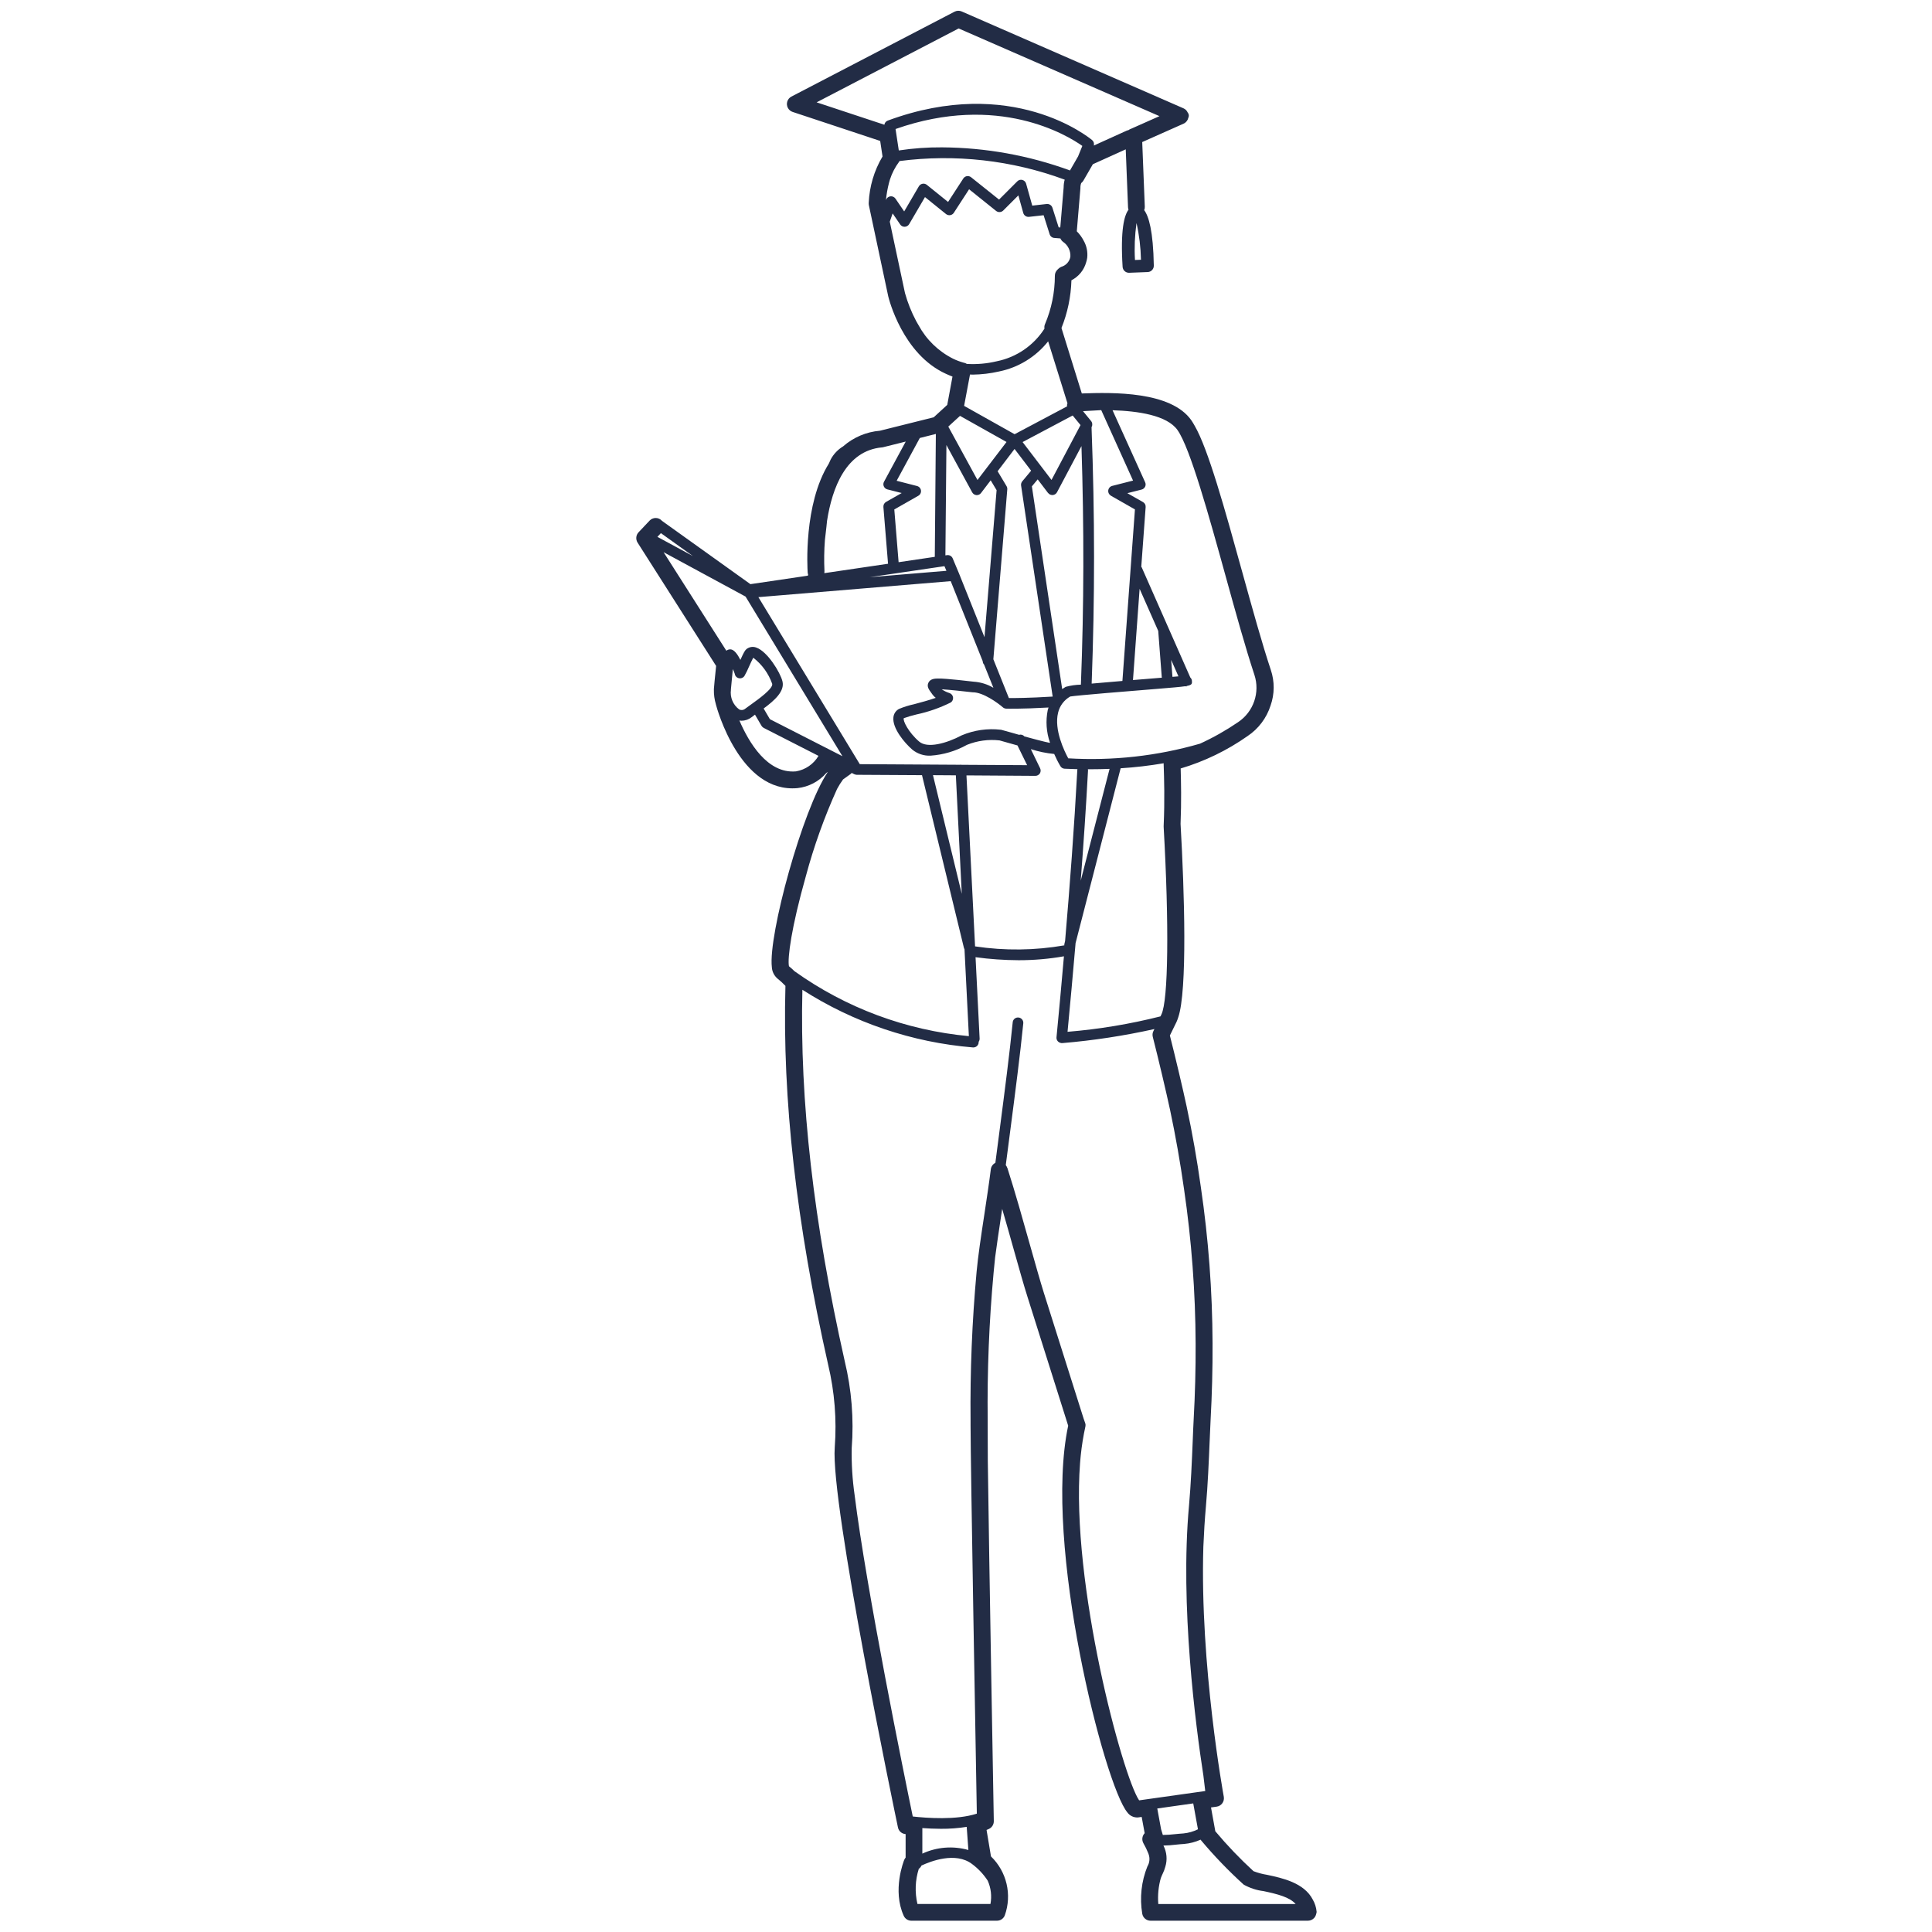 <?xml version="1.0" encoding="UTF-8"?>
<svg xmlns="http://www.w3.org/2000/svg" id="a" width="512" height="512" viewBox="0 0 512 512">
  <path id="b" d="M348.91,506.59c-.1-1.11-.44-2.18-.99-3.14-2.28-4.49-8.09-5.75-12.17-6.61-1.22-.19-2.41-.52-3.56-.96-3.6-3.3-6.98-6.84-10.12-10.58l-1.14-6.31,1.5-.21c1.22-.17,2.07-1.3,1.9-2.52,0-.03,0-.06-.01-.09-.07-.39-6.37-34.81-5.42-66.26.15-3.62.37-7.2.68-10.71.5-5.53.77-12.05.99-17.28.09-2.18.18-4.12.25-5.63.37-6.73.55-13.56.52-20.27-.05-13.88-1.09-27.74-3.11-41.47-.99-7.11-2.25-14.29-3.75-21.28-.99-4.65-3.02-13.23-4.45-18.85.61-1.25,1.71-3.51,1.76-3.6.17-.39.32-.78.45-1.19,2.44-7.11,1.66-33.23.62-51.29.25-6.15.13-10.98.03-14.69,6.33-1.88,12.32-4.78,17.72-8.58,2.9-1.93,5.05-4.79,6.11-8.11,1.07-3.05,1.09-6.36.06-9.42-2.3-6.91-4.85-16.12-7.56-25.9-4.64-16.76-9.03-32.63-12.63-38.83-.3-.53-.59-1.02-.88-1.44-5.41-7.69-20.73-7.41-29.02-7.1l-5.39-17.35c1.62-4.02,2.51-8.3,2.64-12.64,1.92-.98,3.34-2.71,3.91-4.79.12-.38.21-.76.27-1.16.18-1.59-.16-3.2-.96-4.59-.47-.9-1.07-1.72-1.79-2.43v-.12l.95-11.31v-.37c.01-.34.09-.68.21-.99.24-.18.44-.41.59-.67l2.5-4.33,8.71-3.94.61,15.35c0,.22.05.44.13.64-1.14,1.51-2.18,5.32-1.57,15.15.06.88.79,1.57,1.67,1.57h.07l4.91-.19c.92-.03,1.64-.8,1.62-1.71-.16-9.26-1.36-13.1-2.55-14.7.12-.29.18-.6.16-.92l-.68-17.12,10.97-4.88c.64-.29,1.1-.87,1.25-1.56.08-.18.13-.37.13-.56,0-.3-.11-.59-.3-.83-.22-.5-.61-.89-1.11-1.11L254.87,3.04c-.61-.27-1.32-.25-1.91.06l-43.24,22.5c-1.08.57-1.5,1.92-.92,3,.27.5.71.88,1.25,1.06l23.21,7.69.62,4.12c-2.22,3.73-3.47,7.95-3.66,12.29-.01.21,0,.42.04.62l5.14,24.18c.15.62,3.79,15.29,15.27,20.5.45.21,1.08.48,1.75.74l-1.39,7.5-3.59,3.29-14.26,3.56c-3.6.3-7.02,1.75-9.74,4.14-1.39.84-2.54,2.05-3.3,3.48-.18.36-.34.73-.5,1.1-6.73,10.8-5.66,27.8-5.6,28.81,0,.2.05.39.12.58-.03.1-.04.19-.07.3l-15.22,2.25-23.5-16.82s-.05-.07-.07-.1c-.89-.85-2.29-.81-3.14.07l-2.93,3.1c-.7.74-.81,1.86-.27,2.73l20.82,32.69c-.3,2.65-.58,5.96-.59,6.11v.16c-.03,1.32.15,2.63.53,3.9,0,.03,0,.05.01.07.25.96,6.39,23.54,21.62,22.14,2.96-.33,5.7-1.76,7.65-4.02.12-.09.25-.18.39-.27-6.71,9.91-15.84,43.33-14.84,51.74.06,1.14.58,2.2,1.42,2.96.77.62,1.5,1.28,2.18,2-.83,29.98,2.86,62.79,11.32,100.39,1.71,7.16,2.3,14.55,1.75,21.89-1.17,14.88,16.01,97.25,16.75,100.75.19.9.91,1.59,1.82,1.73.07,0,.14.01.21.03v6.22c-.15.18-.28.39-.37.61-.13.33-3.21,8.05-.13,14.82.36.8,1.16,1.31,2.03,1.3h22.69c.91,0,1.73-.56,2.06-1.41,1.96-5.48.52-11.59-3.66-15.63l-1.17-7.01.62-.27c.8-.37,1.31-1.18,1.3-2.06-.01-.8-1.25-68.9-1.59-95.46-.01-4.52-.03-7.86-.03-9.47v-1.23c-.15-13.09.37-26.19,1.57-39.23.12-1.32.27-2.68.4-4.02.42-3.21.98-6.92,1.56-10.79.1-.68.21-1.38.31-2.06,1.07,3.66,2.1,7.34,3.07,10.79,1.44,5.11,2.68,9.54,3.71,12.76,2.9,9.2,9.54,30.18,10.71,33.91-6.67,31.34,9.61,95.26,15.69,102.49.61.85,1.59,1.34,2.64,1.33.06,0,.13,0,.19-.01l.96-.13.79,4.31-.06.06c-.62.7-.74,1.72-.3,2.55.51.88.95,1.8,1.33,2.74l.09.27c.37,1.06.24,2.23-.34,3.19-1.6,3.97-2.07,8.31-1.36,12.54.19,1.06,1.11,1.84,2.19,1.84h41.72c.63,0,1.24-.27,1.66-.74.26-.3.44-.66.52-1.05.09-.21.13-.45.12-.68v.05ZM307.68,497.6c.12-.34.26-.67.42-.99.3-.6.53-1.22.71-1.87.59-1.87.41-3.9-.49-5.65,1.12-.02,2.24-.1,3.35-.24.73-.07,1.44-.15,2.1-.18,1.52-.13,3.01-.51,4.4-1.14.04.08.09.15.15.21,3.49,4.15,7.26,8.07,11.28,11.71,1.62.9,3.39,1.49,5.23,1.71,3.79.8,6.95,1.62,8.52,3.42h-36.39c-.19-2.35.04-4.72.7-6.99h.02ZM316.22,477.92l1.25,6.86c-1.21.6-2.51.97-3.85,1.1-.71.04-1.47.12-2.22.19-1.08.13-2.16.2-3.24.21l-.46-1.51-1.01-5.5,9.54-1.35h0ZM183.64,147.37l-9.42-5.1.93-.98,8.49,6.08h0ZM219.02,139.53c.06-.52.12-1.02.16-1.53,1.36-8.7,5.02-18.58,14.58-19.44.12,0,.23-.03.34-.06l5.93-1.48-5.76,10.65c-.37.69-.1,1.54.59,1.91.1.05.21.09.32.12l3.78.96-4.14,2.35c-.48.27-.75.79-.71,1.33l1.23,15.06-16.88,2.49c.03-.18.04-.36.03-.55-.13-2.74-.09-5.49.12-8.23.15-1.22.28-2.43.42-3.64v.04ZM243.25,85.89c-.18-.3-.34-.59-.5-.89-1.23-2.33-2.21-4.79-2.92-7.34l-4.03-18.91h0s.76-2.19.76-2.19l1.99,2.92c.27.41.73.64,1.22.62.48-.02.92-.28,1.17-.7l4.19-7.17,5.57,4.49c.61.49,1.5.4,1.99-.21.03-.04.06-.07.08-.11l4.05-6.24,7.16,5.74c.56.44,1.37.4,1.88-.1l4.02-4.02,1.3,4.67c.19.66.83,1.09,1.51,1.02l3.88-.43,1.6,5.04c.17.55.66.94,1.23.98l1.62.13c.15.37.4.68.73.92,1.28.88,2.01,2.37,1.91,3.93-.22,1.28-1.16,2.31-2.4,2.67-.25.1-.48.25-.68.43l-.33.31c-.46.43-.71,1.03-.7,1.66-.01,4.38-.89,8.71-2.59,12.74-.18.38-.24.81-.16,1.23-2.86,4.48-7.43,7.61-12.64,8.66-2.6.62-5.28.86-7.94.7-.25-.17-.54-.28-.85-.33-.97-.27-1.92-.62-2.83-1.07-3.87-1.95-7.05-5.04-9.11-8.85-.04-.09-.1-.18-.15-.27v-.03ZM301.2,59.16c.71,3.18,1.1,6.42,1.17,9.68l-1.59.06c-.19-3.25-.05-6.51.4-9.74h.01ZM280.57,60.29l-1.67-5.25c-.21-.64-.83-1.04-1.5-.98l-3.84.43-1.63-5.82c-.13-.48-.51-.85-.99-.98-.48-.14-1,0-1.35.37l-4.83,4.83-7.4-5.91c-.61-.49-1.5-.4-1.99.21-.03.04-.06.07-.08.11l-4.04,6.22-5.63-4.54c-.62-.49-1.52-.38-2,.24-.04.05-.07.09-.1.14l-3.9,6.67-2.31-3.39c-.3-.44-.82-.68-1.35-.61-.53.07-.97.43-1.14.93l-.03.07c.15-1.56.42-3.11.82-4.62.07-.25.15-.5.21-.74,0-.04.02-.07.03-.1.54-1.69,1.37-3.28,2.43-4.71.04-.06.07-.12.09-.18,14.78-1.92,29.81-.23,43.79,4.93-.19.67-.28,1.36-.28,2.06l-.89,10.61-.42-.03h0ZM283.59,45.13l-.04.04c-10.86-3.98-22.34-6.05-33.91-6.12-3.83-.03-7.66.25-11.45.82l-.86-5.68c27.21-9.57,45.53,1.67,49.5,4.48l-1.13,2.78-2.12,3.68h0ZM299.53,34.21c-.16.07-.32.16-.46.27-.18.03-.35.09-.52.16l-8.67,3.93c.14-.53-.03-1.09-.45-1.44-.86-.71-21.24-17.34-54.17-5.17-.47.17-.82.6-.89,1.1l-17.96-5.94,37.64-19.58,53.22,23.24-7.74,3.44h-.01ZM283.08,200.93c-1.02-1.88-3.8-7.57-2.67-12.08.43-1.81,1.6-3.35,3.21-4.27,1.82-.3,15.69-1.44,23.25-2.04,3.74-.31,5.93-.49,7.22-.68.12.03.25.05.37.04v-.1c1.48-.28,1.47-.62,1.41-1.39-.03-.33-.17-.63-.42-.86l-12.87-29.17-.13-.18,1.16-15.83c.04-.54-.23-1.06-.71-1.32l-4.14-2.35,3.78-.96c.41-.1.74-.38.93-.76.18-.38.18-.81,0-1.19l-8.63-19.07c6.73.21,14.45,1.32,17.22,5.26,3.35,4.76,8.35,22.82,12.76,38.75,2.71,9.81,5.28,19.07,7.6,26.07,1.56,4.69-.21,9.84-4.31,12.58-3.2,2.18-6.57,4.09-10.09,5.7-11.36,3.28-23.19,4.59-34.99,3.88l.05-.04ZM294.05,203.76l-7.65,29.63c.74-9.59,1.41-19.41,1.94-29.26,0-.09-.02-.18-.04-.27h.68c1.75,0,3.44-.04,5.07-.1ZM272.15,202.78l-17.32-.1c-.09,0-.16-.04-.25-.04-.04,0-.09.03-.13.03l-26.6-.16-26.87-44.26,50.97-4.24,8.48,21.21c0,.34.13.66.36.9l2.47,6.15c-1.6-.95-3.4-1.5-5.26-1.62h0c-.3-.03-7.4-.9-9.42-.83-.76,0-2.02.04-2.53,1.08s.12,1.85.77,2.74l.3.42c.24.33.53.63.86.88-1.78.62-3.97,1.22-5.76,1.69-1.36.29-2.7.71-3.99,1.25-.84.45-1.39,1.3-1.47,2.25-.3,2.83,2.86,6.67,5.04,8.56,1.36,1.09,3.06,1.65,4.8,1.57,3.39-.23,6.69-1.21,9.66-2.87,2.74-1.1,5.71-1.51,8.64-1.17.42.1,1.33.37,2.52.71.78.22,1.53.43,2.22.62l2.57,5.25h-.03ZM253.31,205.48l1.57,31.4-7.63-31.45,6.06.04ZM237,135.01l6.39-3.64c.67-.39.89-1.25.5-1.92-.19-.32-.5-.56-.86-.65l-5.41-1.39,6.14-11.34,4.25-1.07-.28,32.57-9.59,1.42-1.14-13.97h0ZM262.54,127.29l1.57,2.61-3.21,38.96-6.74-16.86h0l-1.69-4.03c-.25-.59-.86-.94-1.5-.85l-.43.06.27-29.24,6.83,12.54c.23.42.65.69,1.13.73h.1c.44,0,.85-.2,1.11-.55l2.55-3.35h0ZM277.76,130.64c.26.35.67.55,1.11.55h.12c.48-.04.9-.32,1.13-.74l6.48-12.23c.7,21.76.67,42.03-.15,63.22-1.36.03-2.72.22-4.03.58-.33.19-.64.39-.93.59l-8.03-53.72,1.54-1.85,2.74,3.6h.03ZM294.38,131.36l6.39,3.64-3.32,45.46c-3.47.3-6.12.52-8.15.7.85-22.72.85-44.37-.03-67.96l.03-.06c.27-.5.21-1.11-.15-1.56l-2.14-2.62c.77-.03,1.66-.09,2.74-.15.64-.04,1.35-.07,2.09-.12l8.43,18.67-5.53,1.41c-.75.19-1.2.96-1.01,1.71.09.36.33.67.65.86v.03ZM310.71,179.36l-.34-4.48,1.93,4.36c-.46.04-1.01.09-1.59.13h0ZM306.94,167.15l.95,12.45c-.4.03-.82.06-1.25.1-2.35.19-4.48.37-6.39.52l1.76-24.17,4.91,11.1h.01ZM267.36,184.98h0l-4.11-10.27,3.69-45.02c.03-.3-.04-.59-.19-.85l-2.37-3.96,4.49-5.9,4.39,5.76-2.35,2.82c-.25.31-.37.71-.31,1.11l8.37,55.93c-6.37.39-10.21.4-11.59.39h-.02ZM250.29,150.04l.52,1.23-20.32,1.69,19.81-2.92h-.01ZM197.57,158.08l25.59,42.17.09.15-19.22-9.81-1.66-2.83c2.84-2.09,5.65-4.57,4.99-7.2-.59-2.39-3.99-7.92-6.92-8.94-.86-.34-1.83-.2-2.57.36-.45.34-.77.93-1.66,2.9-.71-1.42-1.65-2.77-2.65-2.8-.39,0-.77.12-1.07.37l-16.63-26.11,21.7,11.75h0ZM193.69,182.79c.1-1.16.31-3.48.52-5.48.25.56.45,1.05.5,1.23.1.77.81,1.32,1.59,1.21.4-.05.76-.27.98-.61.45-.79.85-1.61,1.2-2.44.33-.73.85-1.87,1.14-2.4,2.31,1.77,4.05,4.18,5.02,6.92.31,1.26-3.85,4.21-5.42,5.34-.68.49-1.28.92-1.76,1.28-.45.37-1.08.43-1.59.15-1.62-1.21-2.45-3.21-2.16-5.22l-.02.02ZM196.55,190.99c.96,0,1.89-.33,2.64-.93.25-.21.56-.43.89-.67l1.73,2.96c.14.23.34.42.58.55l14.52,7.41c-1.28,2.18-3.46,3.68-5.96,4.11-7.57.68-12.51-7.68-15-13.48.2.04.39.06.59.07v-.02ZM271.45,195.12c-.35-.38-.89-.53-1.39-.39-.73-.21-1.39-.4-1.93-.55-1.33-.37-2.34-.67-2.73-.76-.06,0-.1-.03-.16-.03-3.53-.41-7.1.1-10.37,1.48-4.07,2.16-9.13,3.53-11.29,1.65-2.83-2.43-4.37-5.57-4.07-6.19,1.1-.39,2.23-.73,3.36-.99,3.15-.67,6.2-1.74,9.08-3.17.44-.29.68-.81.62-1.33-.06-.53-.41-.98-.92-1.16-.74-.23-1.45-.57-2.09-1.01,2.12.12,6.03.55,7.83.76.13.03.27.04.4.04,2.74-.03,6.68,2.84,7.96,3.97.25.22.56.34.89.36.16,0,3.76.12,11.23-.3-.07.21-.15.43-.21.67-.58,2.88-.38,5.86.59,8.63-.03.01-.06.03-.09.06-1.51-.3-4.28-1.04-6.73-1.71v-.03ZM284.26,110.1l2.09,2.55-7.69,14.54-7.66-10.04,13.27-7.04h0ZM259.05,127.22l-7.74-14.17,3.1-2.84,12.33,6.92-7.71,10.09h.01ZM210.58,257.41c-.48-.48-.98-.93-1.5-1.35-.42-2.12.64-10.3,4.49-23.9,2.12-7.9,4.89-15.62,8.26-23.07.47-.88,1-1.73,1.59-2.53l1.96-1.41c.12-.09.24-.2.34-.31l.68.34h.04c.18.09.39.14.59.15l17.31.1,11.1,45.73c.03.13.08.26.16.37l1.16,23.06c-16.64-1.54-32.58-7.47-46.18-17.19h0ZM256.11,205.49l18.27.12h0c.48,0,.93-.24,1.19-.64.26-.42.28-.93.07-1.37l-2.46-5.07c2.01.65,4.09,1.08,6.19,1.28.48,1.11,1.03,2.2,1.65,3.24.24.4.66.65,1.13.67,1.16.06,2.28.09,3.39.12,0,.06-.04.1-.04.15-.83,15.47-2,30.9-3.24,45.39l-.21.88c-.01.09-.01.18,0,.27-7.82,1.36-15.8,1.45-23.65.27l-2.28-45.3ZM285.06,249.85l11.92-46.25c3.82-.24,7.62-.68,11.4-1.33v.25c.13,3.93.31,9.29,0,16.38v.21c1.47,25.97,1.23,45.96-.59,49.72-.01.03-.12.21-.25.52-8.08,2.04-16.32,3.41-24.63,4.09.71-7.47,1.44-15.38,2.14-23.61l.02.02ZM282.88,106.93s-.04.08-.06.12c-.06.21-.07.43-.03.64l-13.91,7.38-13.38-7.51,1.56-8.31c.24,0,.49.03.73.03,2.34-.03,4.67-.31,6.95-.83,5.15-1.04,9.76-3.87,13.03-7.99l5.14,16.48h-.01ZM262.5,504.57h-19.37c-.72-3.08-.6-6.29.36-9.31.31-.22.56-.52.71-.87,2.44-1.14,9.05-3.72,13.41-.4,1.63,1.21,3.03,2.7,4.14,4.4.87,1.94,1.12,4.1.73,6.19h.03ZM256.63,490.27c-4.05-1.15-8.38-.81-12.2.96v-6.77c1.45.1,3.13.19,4.91.19,2.31.02,4.61-.16,6.89-.52,0,.06-.03.12-.03.19l.43,5.94h0ZM266.91,309.45c-.08-.25-.2-.48-.37-.68.4-3.14.82-6.27,1.22-9.38,1.32-10.15,2.57-19.75,3.42-28.2.08-.77-.49-1.46-1.26-1.54-.77-.08-1.46.47-1.54,1.24,0,0,0,.02,0,.02-.85,8.42-2.09,17.99-3.41,28.13-.4,3.02-.79,6.08-1.19,9.13-.66.33-1.11.96-1.2,1.69-.46,3.66-1.1,7.87-1.71,11.93-.88,5.75-1.69,11.18-2.06,15.22-1.2,13.16-1.74,26.38-1.6,39.6v1.2c0,10.17,1.41,88.86,1.66,102.82-5.39,1.78-13.41,1.16-16.98.76-2.19-10.6-12.33-60.3-15.41-85.2-.59-4.11-.85-8.26-.77-12.41.6-7.74-.03-15.52-1.85-23.06-8.27-36.8-11.95-69-11.22-98.42,13.59,8.71,29.1,13.95,45.19,15.28h.13c.73,0,1.33-.56,1.39-1.28,0-.07-.01-.13-.01-.19.18-.25.27-.54.27-.85l-1.08-21.59c3.79.52,7.6.78,11.43.8,4.02,0,8.03-.34,11.99-1.04-.64,7.47-1.32,14.69-1.97,21.47-.06.64.34,1.24.95,1.44h.01c.1.04.19.07.3.09h.33c8.2-.69,16.34-1.94,24.36-3.72-.16.33-.27.55-.27.55-.24.47-.29,1.01-.16,1.53,1.47,5.74,3.59,14.75,4.57,19.31,1.47,6.91,2.71,13.99,3.71,21.03,1.99,13.57,3.02,27.26,3.07,40.98.03,6.65-.15,13.4-.52,20.07-.09,1.53-.16,3.48-.25,5.68-.21,5.19-.49,11.65-.98,17.09-2.42,26.5,1.75,58.29,3.81,71.62.21,1.75.37,3.13.49,4.07l-17.52,2.47c-4.36-6.36-18.14-57.36-15.65-89.45.03-.28.06-.55.07-.83.03-.36.07-.71.1-1.07.27-2.61.68-5.2,1.25-7.77.06-.26.04-.53-.04-.79,0-.03-.16-.48-.43-1.22-1.54-4.88-7.77-24.53-10.55-33.36-.99-3.16-2.22-7.54-3.66-12.63-1.85-6.58-3.94-14.03-6.02-20.51h0Z" style="fill:#222c45;"></path>
</svg>
